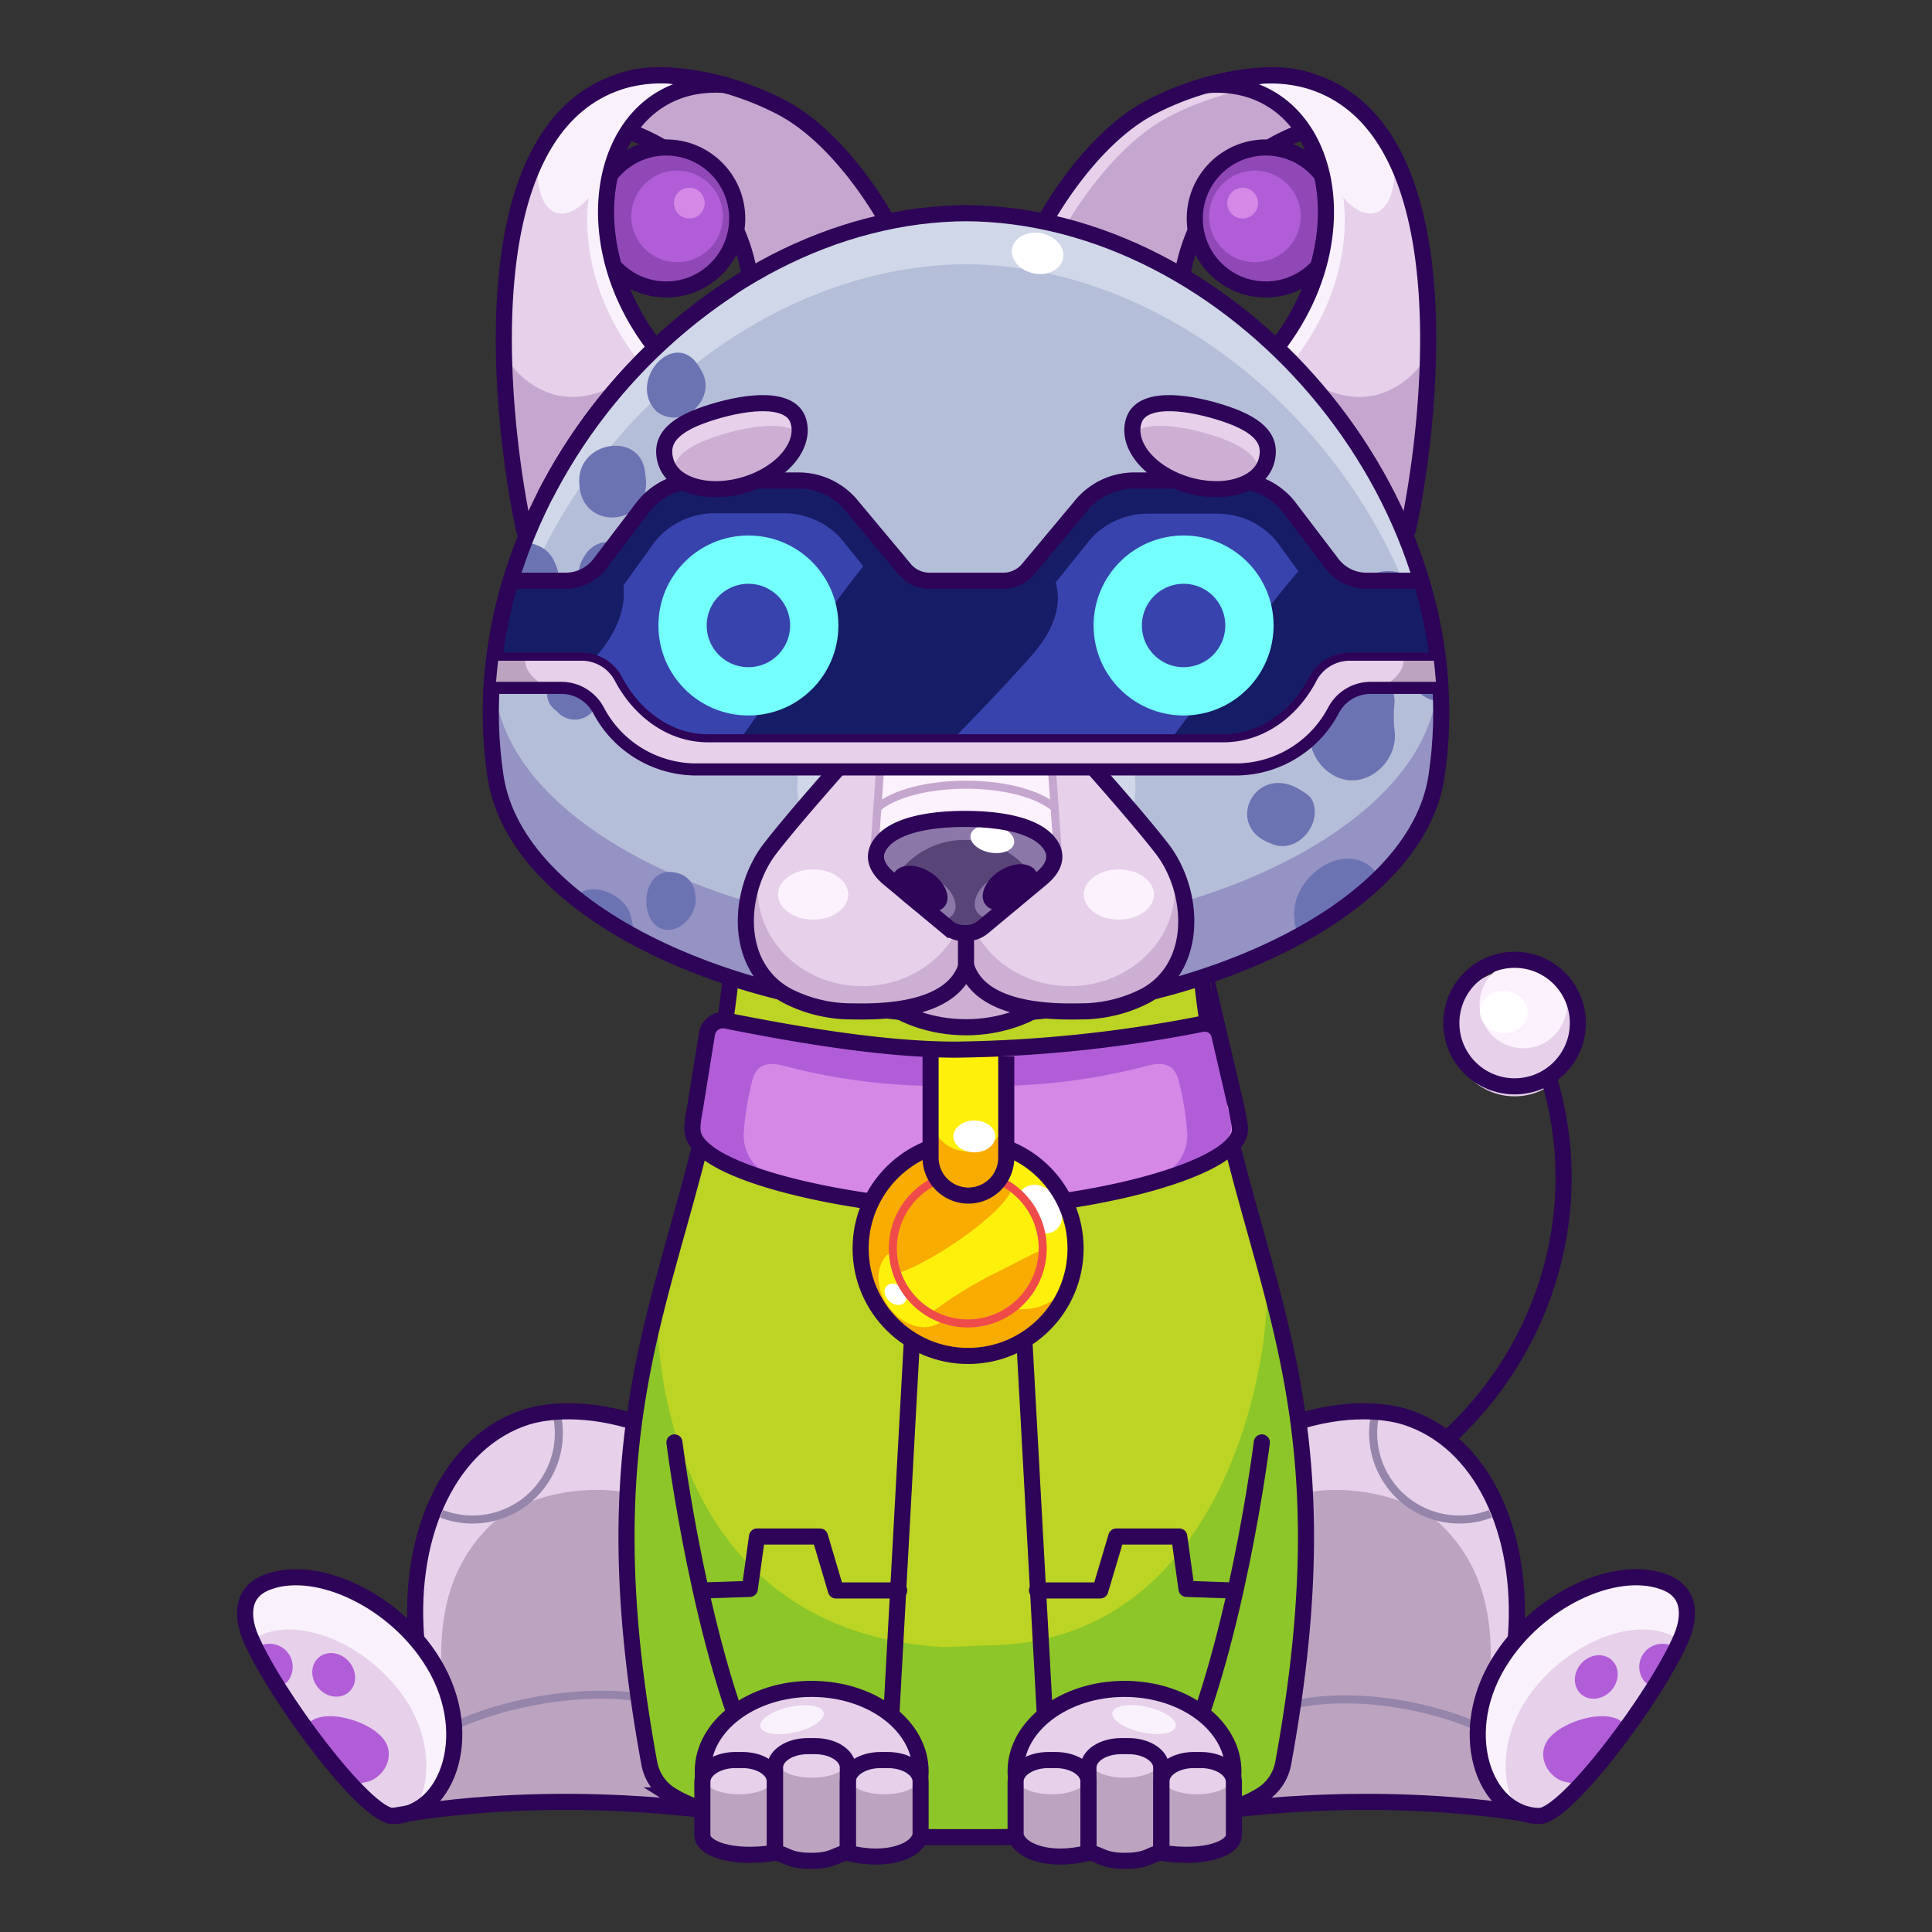 <svg xmlns="http://www.w3.org/2000/svg" viewBox="0 0 240 240">
  <rect x="0" y="0" width="240" height="240" fill="#333333" stroke="none"/>
  <svg id="tale" xmlns="http://www.w3.org/2000/svg" viewBox="0 0 240 240"><defs><style>.prefix_Pb8n-S1YEq_cls-1{fill:#e6d0ea;}.prefix_Pb8n-S1YEq_cls-2{fill:#fcf2fd;}.prefix_Pb8n-S1YEq_cls-3{fill:#fff;}.prefix_Pb8n-S1YEq_cls-4{fill:none;stroke:#2d0457;stroke-miterlimit:10;stroke-width:2px;}</style></defs><g id="_01" data-name="01"><circle class="prefix_Pb8n-S1YEq_cls-1" cx="188.15" cy="128.33" r="7.86"/><circle class="prefix_Pb8n-S1YEq_cls-2" cx="189.22" cy="124.79" r="5.43"/><ellipse class="prefix_Pb8n-S1YEq_cls-3" cx="186.8" cy="125.7" rx="2.62" ry="2.97" transform="translate(48.67 303.51) rotate(-86.09)"/><path class="prefix_Pb8n-S1YEq_cls-4" d="M192.2,133.26c7.34,23-5.77,47.68-29.31,55.2"/><circle class="prefix_Pb8n-S1YEq_cls-4" cx="188.15" cy="127.09" r="7.86"/></g></svg>
<svg id="ears" xmlns="http://www.w3.org/2000/svg" viewBox="0 0 240 240"><defs><style>.prefix_WwhOnvjGCg_cls-1{fill:#c5a6ce;}.prefix_WwhOnvjGCg_cls-2{fill:#e6d0ea;}.prefix_WwhOnvjGCg_cls-3,.prefix_WwhOnvjGCg_cls-5{fill:none;stroke-linecap:round;stroke-linejoin:round;stroke-width:2px;}.prefix_WwhOnvjGCg_cls-3{stroke:#2d0457;}.prefix_WwhOnvjGCg_cls-4{fill:#8f48b5;}.prefix_WwhOnvjGCg_cls-5{stroke:#f9f2fc;}.prefix_WwhOnvjGCg_cls-6{fill:#f9f2fc;}.prefix_WwhOnvjGCg_cls-7{fill:#b15dd8;}.prefix_WwhOnvjGCg_cls-8{fill:#d588e5;}</style></defs><g id="_06" data-name="06"><path class="prefix_WwhOnvjGCg_cls-1" d="M146.85,34.34a22.92,22.92,0,0,1,21.53-19.27c-1.95-2.69-3.91-4.35-5.83-5.06-3.88-1.42-12-.6-19.44,3.23-7.84,4-13.32,14.25-13.32,14.25l.12.14A56.37,56.37,0,0,1,146.85,34.34Z"/><path class="prefix_WwhOnvjGCg_cls-2" d="M145.35,14.42c7.36-3.78,15.32-4.62,19.26-3.28A8.61,8.61,0,0,0,162.55,10c-3.88-1.42-12-.6-19.44,3.23-7.84,4-13.32,14.25-13.32,14.25l.12.14c.8.17,1.59.36,2.38.57C133.47,26.16,138.51,17.93,145.35,14.42Z"/><path class="prefix_WwhOnvjGCg_cls-2" d="M145.24,33.43c.54.3,1.08.6,1.61.91a.19.19,0,0,0,0-.07C146.33,34,145.79,33.7,145.24,33.43Z"/><path class="prefix_WwhOnvjGCg_cls-3" d="M146.85,34.34a22.92,22.92,0,0,1,21.53-19.27c-1.95-2.69-3.91-4.35-5.83-5.06-3.88-1.42-12-.6-19.44,3.23-7.84,4-13.32,14.25-13.32,14.25l.12.14A56.37,56.37,0,0,1,146.85,34.34Z"/><circle class="prefix_WwhOnvjGCg_cls-4" cx="157.24" cy="27.14" r="8.82"/><circle class="prefix_WwhOnvjGCg_cls-3" cx="157.24" cy="27.14" r="8.82"/><path class="prefix_WwhOnvjGCg_cls-2" d="M158.54,43.22a67.66,67.66,0,0,1,16,23.34,2.54,2.54,0,0,0,.4-.94c2.42-11.2,7.7-49.69-12.39-55.61a17.49,17.49,0,0,0-5.72-.61c-.21,0-6.67,1.15-6.88,1.17C164.72,9.48,169.91,28.71,158.54,43.22Z"/><path class="prefix_WwhOnvjGCg_cls-5" d="M161.84,15.48c5.85,6.21,6,18.66-2,28.8"/><path class="prefix_WwhOnvjGCg_cls-6" d="M162.55,10a17.49,17.49,0,0,0-5.72-.61c-.21,0-6.67,1.15-6.88,1.17,7.15-.53,12.05,3.72,13.92,9.89l.59.1c1.67,4,4.34,6.5,6.42,5.87,1.85-.57,2.67-3.52,2.23-7.16C170.82,14.83,167.44,11.45,162.55,10Z"/><path class="prefix_WwhOnvjGCg_cls-1" d="M171.22,49c-3,.82-6.23,0-9.13-2.13a67.41,67.41,0,0,1,12.45,19.67,2.54,2.54,0,0,0,.4-.94,120.72,120.72,0,0,0,2.45-21.73A10.27,10.27,0,0,1,171.22,49Z"/><path class="prefix_WwhOnvjGCg_cls-3" d="M158.54,43.22a67.66,67.66,0,0,1,16,23.34,2.54,2.54,0,0,0,.4-.94c2.42-11.2,7.7-49.69-12.39-55.61a17.49,17.49,0,0,0-5.72-.61c-.21,0-6.67,1.15-6.88,1.17C164.72,9.48,169.91,28.71,158.54,43.22Z"/><circle class="prefix_WwhOnvjGCg_cls-7" cx="155.89" cy="26.88" r="5.69"/><circle class="prefix_WwhOnvjGCg_cls-8" cx="154.37" cy="25.23" r="1.91"/><path class="prefix_WwhOnvjGCg_cls-1" d="M93.15,34.34A22.92,22.92,0,0,0,71.62,15.07c1.95-2.69,3.91-4.35,5.83-5.06,3.88-1.42,12-.6,19.44,3.23,7.84,4,13.32,14.25,13.32,14.25l-.12.14A56.37,56.37,0,0,0,93.15,34.34Z"/><path class="prefix_WwhOnvjGCg_cls-1" d="M94.65,14.42c-7.36-3.78-15.32-4.62-19.26-3.28A8.61,8.61,0,0,1,77.45,10c3.88-1.42,12-.6,19.44,3.23,7.84,4,13.32,14.25,13.32,14.25l-.12.14c-.8.17-1.59.36-2.38.57C106.53,26.16,101.49,17.93,94.65,14.42Z"/><path class="prefix_WwhOnvjGCg_cls-2" d="M94.76,33.43c-.54.3-1.08.6-1.61.91a.19.19,0,0,1,0-.07C93.67,34,94.21,33.7,94.76,33.43Z"/><path class="prefix_WwhOnvjGCg_cls-3" d="M93.15,34.34A22.92,22.92,0,0,0,71.62,15.07c1.95-2.69,3.91-4.35,5.83-5.06,3.88-1.42,12-.6,19.44,3.23,7.84,4,13.32,14.25,13.32,14.25l-.12.14A56.37,56.37,0,0,0,93.15,34.34Z"/><circle class="prefix_WwhOnvjGCg_cls-4" cx="82.76" cy="27.14" r="8.82"/><circle class="prefix_WwhOnvjGCg_cls-3" cx="82.76" cy="27.14" r="8.82"/><path class="prefix_WwhOnvjGCg_cls-2" d="M81.46,43.22a67.66,67.66,0,0,0-16,23.34,2.54,2.54,0,0,1-.4-.94C62.64,54.42,57.36,15.93,77.45,10a17.49,17.49,0,0,1,5.72-.61c.21,0,6.67,1.15,6.88,1.17C75.28,9.48,70.09,28.71,81.46,43.22Z"/><path class="prefix_WwhOnvjGCg_cls-5" d="M78.16,15.48c-5.85,6.21-6,18.66,2,28.8"/><path class="prefix_WwhOnvjGCg_cls-6" d="M77.45,10a17.49,17.49,0,0,1,5.72-.61c.21,0,6.67,1.15,6.88,1.17C82.9,10,78,14.29,76.13,20.46l-.59.1c-1.67,4-4.34,6.5-6.42,5.87-1.85-.57-2.67-3.52-2.23-7.16C69.18,14.83,72.56,11.45,77.45,10Z"/><path class="prefix_WwhOnvjGCg_cls-1" d="M68.78,49c3,.82,6.23,0,9.13-2.13A67.41,67.41,0,0,0,65.46,66.56a2.54,2.54,0,0,1-.4-.94,120.72,120.72,0,0,1-2.45-21.73A10.27,10.27,0,0,0,68.78,49Z"/><path class="prefix_WwhOnvjGCg_cls-3" d="M81.46,43.22a67.66,67.66,0,0,0-16,23.34,2.54,2.54,0,0,1-.4-.94C62.64,54.42,57.36,15.93,77.45,10a17.49,17.49,0,0,1,5.72-.61c.21,0,6.67,1.15,6.88,1.17C75.28,9.48,70.09,28.71,81.46,43.22Z"/><circle class="prefix_WwhOnvjGCg_cls-7" cx="84.11" cy="26.88" r="5.69"/><circle class="prefix_WwhOnvjGCg_cls-8" cx="85.63" cy="25.23" r="1.91"/></g></svg>
<svg id="legs" xmlns="http://www.w3.org/2000/svg" viewBox="0 0 240 240"><defs><style>.prefix_sxg3XVhgZC_cls-1{fill:#e6d0ea;}.prefix_sxg3XVhgZC_cls-2{fill:#bca4c1;}.prefix_sxg3XVhgZC_cls-3,.prefix_sxg3XVhgZC_cls-5,.prefix_sxg3XVhgZC_cls-7{fill:none;}.prefix_sxg3XVhgZC_cls-3{stroke:#9685aa;}.prefix_sxg3XVhgZC_cls-3,.prefix_sxg3XVhgZC_cls-7{stroke-miterlimit:10;}.prefix_sxg3XVhgZC_cls-4{fill:#b15dd8;}.prefix_sxg3XVhgZC_cls-5,.prefix_sxg3XVhgZC_cls-7{stroke:#2d0457;stroke-width:2px;}.prefix_sxg3XVhgZC_cls-5{stroke-linecap:round;stroke-linejoin:round;}.prefix_sxg3XVhgZC_cls-6{fill:#f9f2fc;}</style></defs><g id="_01" data-name="01"><path class="prefix_sxg3XVhgZC_cls-1" d="M84,224.12s-14.06-2.24-35.19,1.47l2.88-22.22C50.68,190.3,56,179,65.43,176c1.48-.46,12.82.64,14.34.61"/><path class="prefix_sxg3XVhgZC_cls-2" d="M60.61,189.77c-6.31,6.45-6.33,14.8-5.32,23.19.48,4-2.45,6-5.62,6l-.86,6.65C69.94,221.88,84,224.12,84,224.12l-5.64-38.64C71.37,184.12,63.94,186.37,60.61,189.77Z"/><path class="prefix_sxg3XVhgZC_cls-3" d="M69.21,175.9a10.89,10.89,0,0,1,.21,2.15,10.72,10.72,0,0,1-14.56,10"/><path class="prefix_sxg3XVhgZC_cls-3" d="M49.67,218.94c6-6.42,22.11-10.13,32.15-7.64"/><path class="prefix_sxg3XVhgZC_cls-1" d="M48.81,225.59c6.89-.13,10.68-10.66,4.51-19.8-5-7.47-14.53-11.61-20.35-9.15-3.55,1.5-2.51,5.23-1.87,6.73C34,210.3,45.39,225.65,48.81,225.59Z"/><path class="prefix_sxg3XVhgZC_cls-4" d="M47.47,215.83c-1.91-2.18-7.12-3.57-9-1.89,0,0,0,0,0,0a73.53,73.53,0,0,0,5.82,7.27c.11.12.22.25.32.38.27-.08.56-.16.87-.22C47.66,220.94,49.39,218,47.47,215.83Z"/><ellipse class="prefix_sxg3XVhgZC_cls-4" cx="41.44" cy="208.06" rx="2.51" ry="2.85" transform="translate(-127 79.1) rotate(-41.3)"/><path class="prefix_sxg3XVhgZC_cls-4" d="M32.36,205.74c.34.79.68,1.6,1,2.4.06.16.13.33.2.49s0,.11.07.17c.12.24.23.47.34.71a2.34,2.34,0,0,0,1.68-.55,2.87,2.87,0,0,0-3.75-4.28,1.45,1.45,0,0,0-.17.18A3.21,3.21,0,0,1,32.36,205.74Z"/><path class="prefix_sxg3XVhgZC_cls-5" d="M78.36,176.49c-6.85-2-11.45-.94-12.93-.48C56,179,50.68,190.3,51.69,203.37"/><path class="prefix_sxg3XVhgZC_cls-6" d="M53.32,205.79c-5-7.47-14.53-11.61-20.35-9.15-3.55,1.5-2.51,5.23-1.87,6.73.07.17.15.36.24.54a3.7,3.7,0,0,1,1.29-.87c5-2.14,13.28,1.45,17.64,7.92,3.41,5.06,3.3,10.6,1.22,14C56.56,222.53,58.63,213.65,53.32,205.79Z"/><path class="prefix_sxg3XVhgZC_cls-7" d="M90,225.21s-20.09-3.33-41.22.38"/><path class="prefix_sxg3XVhgZC_cls-5" d="M48.81,225.59c6.89-.13,10.68-10.66,4.51-19.8-5-7.47-14.53-11.61-20.35-9.15-3.55,1.5-2.51,5.23-1.87,6.73C34,210.3,45.39,225.65,48.81,225.59Z"/><path class="prefix_sxg3XVhgZC_cls-1" d="M156,224.12s14.06-2.24,35.19,1.47l-2.88-22.22c1-13.07-4.27-24.4-13.74-27.36-1.48-.46-12.82.64-14.34.61"/><path class="prefix_sxg3XVhgZC_cls-2" d="M179.39,189.77c6.31,6.45,6.33,14.8,5.32,23.19-.48,4,2.45,6,5.62,6l.86,6.65c-21.13-3.71-35.19-1.47-35.19-1.47l5.64-38.64C168.63,184.12,176.06,186.37,179.39,189.77Z"/><path class="prefix_sxg3XVhgZC_cls-3" d="M170.79,175.9a10.89,10.89,0,0,0-.21,2.15,10.72,10.72,0,0,0,14.56,10"/><path class="prefix_sxg3XVhgZC_cls-3" d="M190.33,218.94c-5.62-6-20.58-9.43-29.92-7.11"/><path class="prefix_sxg3XVhgZC_cls-5" d="M161.64,176.49c6.85-2,11.45-.94,12.93-.48,9.47,3,14.75,14.29,13.74,27.36"/><path class="prefix_sxg3XVhgZC_cls-7" d="M150,225.21s20.09-3.33,41.22.38"/><path class="prefix_sxg3XVhgZC_cls-1" d="M191.19,225.59c-6.89-.13-10.68-10.66-4.51-19.8,5-7.47,14.53-11.61,20.35-9.15,3.55,1.5,2.51,5.23,1.87,6.73C206,210.3,194.61,225.65,191.19,225.59Z"/><path class="prefix_sxg3XVhgZC_cls-4" d="M192.53,215.83c1.91-2.18,7.12-3.57,9-1.89l0,0a73.53,73.53,0,0,1-5.82,7.27c-.11.12-.22.25-.32.38-.27-.08-.56-.16-.87-.22C192.34,220.94,190.61,218,192.53,215.83Z"/><ellipse class="prefix_sxg3XVhgZC_cls-4" cx="198.56" cy="208.06" rx="2.85" ry="2.51" transform="matrix(0.66, -0.75, 0.75, 0.66, -88.8, 219.92)"/><path class="prefix_sxg3XVhgZC_cls-4" d="M207.64,205.74c-.34.79-.68,1.6-1,2.4-.06.16-.13.33-.2.49s-.05.11-.07.17c-.12.24-.23.47-.34.71a2.34,2.34,0,0,1-1.68-.55,2.87,2.87,0,0,1,3.75-4.28,1.45,1.45,0,0,1,.17.18A3.21,3.21,0,0,0,207.64,205.74Z"/><path class="prefix_sxg3XVhgZC_cls-6" d="M186.68,205.79c5-7.47,14.53-11.61,20.35-9.15,3.55,1.5,2.51,5.23,1.87,6.73-.07.17-.15.36-.24.54a3.7,3.7,0,0,0-1.29-.87c-5.05-2.14-13.28,1.45-17.64,7.92-3.41,5.06-3.3,10.6-1.22,14C183.44,222.53,181.37,213.65,186.68,205.79Z"/><path class="prefix_sxg3XVhgZC_cls-5" d="M191.19,225.59c-6.89-.13-10.68-10.66-4.51-19.8,5-7.47,14.53-11.61,20.35-9.15,3.55,1.5,2.51,5.23,1.87,6.73C206,210.3,194.61,225.65,191.19,225.59Z"/></g></svg>
<svg id="body" xmlns="http://www.w3.org/2000/svg" viewBox="0 0 240 240"><defs><style>.prefix_tFBwDx6OPN_cls-1{fill:#bcd424;}.prefix_tFBwDx6OPN_cls-2{fill:#8dc628;}.prefix_tFBwDx6OPN_cls-3{fill:none;stroke:#2d0457;stroke-miterlimit:10;stroke-width:2px;}</style></defs><g id="_05" data-name="05"><path class="prefix_tFBwDx6OPN_cls-1" d="M149.06,119.27c3.6,38.3,19.58,49.48,10.33,99.84a5.89,5.89,0,0,1-2.76,3.92c-4.46,2.78-15.45,5.19-34,5.19h-5.2c-18.58,0-29.57-2.41-34-5.19a5.89,5.89,0,0,1-2.76-3.92c-9.25-50.36,6.73-61.54,10.33-99.84"/><path class="prefix_tFBwDx6OPN_cls-2" d="M157.38,158.17c.76,10-4.92,46.23-35.07,46.23l-5,.21c-32.77-1.85-36-33.62-35.63-42.86-3.73,14.68-6,30.41-1.06,57.36A5.89,5.89,0,0,0,83.37,223c4.46,2.78,15.45,5.19,34,5.19h5.2c18.58,0,29.57-2.41,34-5.19a5.89,5.89,0,0,0,2.76-3.92C164.74,190,161.64,173.93,157.38,158.17Z"/><path class="prefix_tFBwDx6OPN_cls-3" d="M149.06,119.27c3.6,38.3,19.58,49.48,10.33,99.84a5.89,5.89,0,0,1-2.76,3.92c-4.46,2.78-15.45,5.19-34,5.19h-5.2c-18.58,0-29.57-2.41-34-5.19a5.89,5.89,0,0,1-2.76-3.92c-9.25-50.36,6.73-61.54,10.33-99.84"/></g></svg>
<svg id="hand" xmlns="http://www.w3.org/2000/svg" viewBox="0 0 240 240"><defs><style>.prefix_zu5T3uuy3R_cls-1{fill:none;stroke:#2d0457;stroke-linecap:round;stroke-linejoin:round;stroke-width:2px;}.prefix_zu5T3uuy3R_cls-2{fill:#e6d0ea;}.prefix_zu5T3uuy3R_cls-3{fill:#bca4c1;}.prefix_zu5T3uuy3R_cls-4{fill:#f9f2fc;}</style></defs><g id="_06" data-name="06"><line class="prefix_zu5T3uuy3R_cls-1" x1="127.19" y1="165.4" x2="130.22" y2="220.82"/><path class="prefix_zu5T3uuy3R_cls-1" d="M156.75,179.18s-3.3,26.47-10.71,41.64"/><ellipse class="prefix_zu5T3uuy3R_cls-2" cx="139.69" cy="220.05" rx="13.53" ry="10.25"/><ellipse class="prefix_zu5T3uuy3R_cls-1" cx="139.69" cy="220.05" rx="13.53" ry="10.25"/><path class="prefix_zu5T3uuy3R_cls-3" d="M135.21,230.16v-8.87c0-1.47-1.82-2.65-4.07-2.65h-.92c-2.24,0-4.06,1.18-4.06,2.65v6.59C126.16,228.93,129.94,229.83,135.21,230.16Z"/><path class="prefix_zu5T3uuy3R_cls-3" d="M144.25,219.56c0-1.47-1.82-2.65-4.06-2.65h-.92c-2.25,0-4.06,1.18-4.06,2.65v10.6c1.4.08,2.91.13,4.48.13s3.13,0,4.56-.14Z"/><path class="prefix_zu5T3uuy3R_cls-3" d="M149.16,218.64h-.92c-2.24,0-4.06,1.18-4.06,2.65v8.87c5.27-.33,9-1.23,9-2.28v-6.59C153.23,219.82,151.41,218.64,149.16,218.64Z"/><ellipse class="prefix_zu5T3uuy3R_cls-2" cx="130.65" cy="221.18" rx="4.12" ry="1.71"/><path class="prefix_zu5T3uuy3R_cls-1" d="M135.21,230.16v-8.87c0-1.47-1.82-2.65-4.07-2.65h-.92c-2.24,0-4.06,1.18-4.06,2.65v6.59C126.43,229.93,130.38,231.44,135.21,230.16Z"/><ellipse class="prefix_zu5T3uuy3R_cls-2" cx="139.73" cy="219.12" rx="4.12" ry="1.71"/><ellipse class="prefix_zu5T3uuy3R_cls-2" cx="148.7" cy="221.18" rx="4.12" ry="1.71"/><path class="prefix_zu5T3uuy3R_cls-1" d="M149.19,218.64h-.91c-2.23,0-4,1.18-4,2.65v8.87c5.45.85,9.1-.57,9-2.28v-6.59C153.23,219.82,151.42,218.64,149.19,218.64Z"/><path class="prefix_zu5T3uuy3R_cls-1" d="M144.25,219.56c0-1.47-1.82-2.65-4.06-2.65h-.92c-2.25,0-4.06,1.18-4.06,2.65v10.6c1.4.08,1.68,1,4.48,1,3.09,0,3.13-.88,4.56-1Z"/><ellipse class="prefix_zu5T3uuy3R_cls-4" cx="142.13" cy="213.62" rx="1.61" ry="4.03" transform="translate(-97.28 305.92) rotate(-77.45)"/><polyline class="prefix_zu5T3uuy3R_cls-1" points="128.82 197.57 136.68 197.57 138.67 190.87 146.49 190.87 147.39 197.38 153.1 197.57"/><line class="prefix_zu5T3uuy3R_cls-1" x1="113.34" y1="165.4" x2="110.3" y2="220.82"/><path class="prefix_zu5T3uuy3R_cls-1" d="M83.78,179.18s3.3,26.47,10.71,41.64"/><ellipse class="prefix_zu5T3uuy3R_cls-2" cx="100.83" cy="220.05" rx="13.53" ry="10.25"/><ellipse class="prefix_zu5T3uuy3R_cls-1" cx="100.83" cy="220.05" rx="13.53" ry="10.25"/><path class="prefix_zu5T3uuy3R_cls-3" d="M105.32,230.16v-8.87c0-1.47,1.82-2.65,4.06-2.65h.92c2.25,0,4.06,1.18,4.06,2.65v6.59C114.36,228.93,110.58,229.83,105.32,230.16Z"/><path class="prefix_zu5T3uuy3R_cls-3" d="M96.28,219.56c0-1.47,1.82-2.65,4.06-2.65h.92c2.24,0,4.06,1.18,4.06,2.65v10.6c-1.41.08-2.91.13-4.49.13s-3.13,0-4.55-.14Z"/><path class="prefix_zu5T3uuy3R_cls-3" d="M91.36,218.64h.92c2.25,0,4.06,1.18,4.06,2.65v8.87c-5.26-.33-9-1.23-9-2.28v-6.59C87.3,219.82,89.12,218.64,91.36,218.64Z"/><ellipse class="prefix_zu5T3uuy3R_cls-2" cx="91.8" cy="221.18" rx="4.12" ry="1.71"/><ellipse class="prefix_zu5T3uuy3R_cls-2" cx="100.88" cy="219.12" rx="4.12" ry="1.71"/><ellipse class="prefix_zu5T3uuy3R_cls-2" cx="109.86" cy="221.18" rx="4.12" ry="1.71"/><path class="prefix_zu5T3uuy3R_cls-1" d="M105.32,230.16v-8.87c0-1.47,1.82-2.65,4.06-2.65h.92c2.25,0,4.06,1.18,4.06,2.65v6.59C114.09,229.93,110.15,231.44,105.32,230.16Z"/><path class="prefix_zu5T3uuy3R_cls-1" d="M91.33,218.64h.92c2.22,0,4,1.18,4,2.65v8.87c-5.46.85-9.11-.57-9-2.28v-6.59C87.3,219.82,89.11,218.64,91.33,218.64Z"/><path class="prefix_zu5T3uuy3R_cls-1" d="M96.28,219.56c0-1.47,1.82-2.65,4.06-2.65h.92c2.24,0,4.06,1.18,4.06,2.65v10.6c-1.41.08-1.69,1-4.49,1-3.08,0-3.13-.88-4.55-1Z"/><ellipse class="prefix_zu5T3uuy3R_cls-4" cx="98.4" cy="213.62" rx="4.03" ry="1.61" transform="translate(-44.08 26.49) rotate(-12.55)"/><polyline class="prefix_zu5T3uuy3R_cls-1" points="111.7 197.57 103.84 197.57 101.86 190.87 94.04 190.87 93.14 197.38 87.42 197.57"/></g></svg>
<svg id="collar" xmlns="http://www.w3.org/2000/svg" viewBox="0 0 240 240"><defs><style>.prefix_Cl0_bQQ1vt_cls-1{fill:#ff3776;}.prefix_Cl0_bQQ1vt_cls-2{fill:#d588e5;}.prefix_Cl0_bQQ1vt_cls-3{fill:#b15dd8;}.prefix_Cl0_bQQ1vt_cls-4{fill:#ff8557;}.prefix_Cl0_bQQ1vt_cls-5{fill:#f9ac00;}.prefix_Cl0_bQQ1vt_cls-6{fill:#fff00c;}.prefix_Cl0_bQQ1vt_cls-7{fill:#fff;}.prefix_Cl0_bQQ1vt_cls-8,.prefix_Cl0_bQQ1vt_cls-9{fill:none;stroke-miterlimit:10;}.prefix_Cl0_bQQ1vt_cls-8{stroke:#ef4b4b;}.prefix_Cl0_bQQ1vt_cls-9{stroke:#2d0457;stroke-width:2px;}</style></defs><g id="_01" data-name="01"><path class="prefix_Cl0_bQQ1vt_cls-1" d="M151.06,126.85a166.42,166.42,0,0,1-32.34,3.57c-10.48,0-23.3-2.55-30.56-4l-1.79,11a4.17,4.17,0,0,0,.77,5.08c4.48,4.44,17.48,7.66,32.83,7.66,15.88,0,29.26-3.44,33.27-8.13a3.74,3.74,0,0,0,.36-4.45Z"/><path class="prefix_Cl0_bQQ1vt_cls-2" d="M151.06,126.85a166.42,166.42,0,0,1-32.34,3.57c-10.48,0-23.3-2.55-30.56-4l-1.79,11a4.17,4.17,0,0,0,.77,5.08c4.48,4.44,17.48,7.66,32.83,7.66,15.88,0,29.26-3.44,33.27-8.13a3.74,3.74,0,0,0,.36-4.45Z"/><path class="prefix_Cl0_bQQ1vt_cls-3" d="M152.51,137.75l-1.16-10.62c.39-.49-1.41-1-2.62-.71s-5.88,1.92-7.26,2l.14.33a132.2,132.2,0,0,1-17.17,1.48h0c-1.49,0-3,.07-4.55.07s-3,0-4.54-.07h0a132.2,132.2,0,0,1-17.17-1.48l.14-.33c-1.39-.11-6-1.89-7.26-2s-3,.22-2.62.71l-1.16,10.62a4,4,0,0,0,1.33,5.15,19.71,19.71,0,0,0,5.62,2.78l1,.14a5.45,5.45,0,0,1-2.84-5.1,35.48,35.48,0,0,1,1-6.25c.69-3.24,3.28-2.24,5.08-1.79a75.73,75.73,0,0,0,21.28,2.16h.37a75.8,75.8,0,0,0,21.28-2.16c1.8-.45,4.39-1.45,5.08,1.79a36.44,36.44,0,0,1,1,6.25,5.44,5.44,0,0,1-2.85,5.1l1-.14a19.5,19.5,0,0,0,5.61-2.78A4,4,0,0,0,152.51,137.75Z"/><circle class="prefix_Cl0_bQQ1vt_cls-4" cx="120.26" cy="155.09" r="13.35"/><circle class="prefix_Cl0_bQQ1vt_cls-5" cx="120.26" cy="155.09" r="13.35"/><ellipse class="prefix_Cl0_bQQ1vt_cls-6" cx="113.67" cy="159.94" rx="4.07" ry="5.33" transform="translate(-72.4 97.65) rotate(-36.09)"/><ellipse class="prefix_Cl0_bQQ1vt_cls-7" cx="111.25" cy="160.78" rx="1.15" ry="1.51" transform="translate(-82.57 135.06) rotate(-47.76)"/><ellipse class="prefix_Cl0_bQQ1vt_cls-6" cx="124.6" cy="152.64" rx="8.25" ry="10.81" transform="translate(-66 102.69) rotate(-36.09)"/><ellipse class="prefix_Cl0_bQQ1vt_cls-7" cx="129.19" cy="150.19" rx="2.49" ry="3.26" transform="translate(-63.68 104.93) rotate(-36.09)"/><circle class="prefix_Cl0_bQQ1vt_cls-5" cx="120.22" cy="155.09" r="8.97"/><path class="prefix_Cl0_bQQ1vt_cls-6" d="M125.7,147.58c-.74,3.11-10.61,9.62-14.15,10.56a8.65,8.65,0,0,0,4.31,4.79,52.6,52.6,0,0,1,8.53-5.16c1.58-.8,3.17-1.64,4.79-2.41,0-.09,0-.18,0-.27C129.19,152.57,127.38,149.2,125.7,147.58Z"/><circle class="prefix_Cl0_bQQ1vt_cls-8" cx="120.22" cy="155.09" r="9.31"/><circle class="prefix_Cl0_bQQ1vt_cls-9" cx="120.26" cy="155.09" r="13.35"/><path class="prefix_Cl0_bQQ1vt_cls-5" d="M125,131.23v12.6a4.71,4.71,0,0,1-4.7,4.69h0a4.71,4.71,0,0,1-4.7-4.69v-12.6"/><path class="prefix_Cl0_bQQ1vt_cls-6" d="M115.56,131v7.34a4.7,4.7,0,1,0,9.4,0v-7.12A59.08,59.08,0,0,1,115.56,131Z"/><path class="prefix_Cl0_bQQ1vt_cls-9" d="M125,131.23v12.6a4.71,4.71,0,0,1-4.7,4.69h0a4.71,4.71,0,0,1-4.7-4.69v-12.6"/><path class="prefix_Cl0_bQQ1vt_cls-9" d="M132.3,149.18c9.15-1.35,18.23-4,20.94-7.12,1.13-1.31.85-1.78.36-4.45l-2.12-9a1.87,1.87,0,0,0-2.2-1.41,168.46,168.46,0,0,1-30.56,3.19c-9.55,0-21-2.12-28.5-3.6a2,2,0,0,0-2.4,1.66l-1.45,9c-.48,2.7-.68,3.64.77,5.08,3,3,12,5.44,20.94,6.71"/><ellipse class="prefix_Cl0_bQQ1vt_cls-7" cx="121.04" cy="141.17" rx="2.6" ry="1.98"/></g></svg>
<svg id="head" xmlns="http://www.w3.org/2000/svg" viewBox="0 0 240 240"><defs><style>.prefix_-EahoTf4-J_cls-1{fill:#b5bed8;}.prefix_-EahoTf4-J_cls-2{fill:#cfd7e8;}.prefix_-EahoTf4-J_cls-3{fill:#caf1ff;}.prefix_-EahoTf4-J_cls-4{fill:#fff;}.prefix_-EahoTf4-J_cls-5{fill:#88a4ea;}.prefix_-EahoTf4-J_cls-6{fill:#9592c4;}.prefix_-EahoTf4-J_cls-7{fill:#6c73b3;}.prefix_-EahoTf4-J_cls-8{fill:none;stroke:#2d0457;stroke-miterlimit:10;stroke-width:2px;}</style></defs><g id="_06" data-name="06"><path class="prefix_-EahoTf4-J_cls-1" d="M119.17,126.1c29.11,0,56.7-12.75,59.27-29.62,5.29-34.73-25.4-70-58.74-70h.6c-33.34,0-64,35.24-58.74,70,2.57,16.87,30.16,29.62,59.27,29.62"/><path class="prefix_-EahoTf4-J_cls-2" d="M120,32.82h0c29.66.19,57.12,28.2,58.92,58.85,1.94-33-27.24-64.95-58.92-65.15-31.68.2-60.86,32.15-58.92,65.15C62.88,61,90.34,33,120,32.82Z"/><path class="prefix_-EahoTf4-J_cls-3" d="M119.7,26.51h0Z"/><ellipse class="prefix_-EahoTf4-J_cls-4" cx="128.91" cy="31.47" rx="2.54" ry="3.23" transform="translate(71.96 151.33) rotate(-78.31)"/><path class="prefix_-EahoTf4-J_cls-5" d="M120.83,126.1h0Z"/><path class="prefix_-EahoTf4-J_cls-6" d="M178.44,86.36C175.89,103.06,148.8,115.73,120,116h0c-28.8-.24-55.89-12.91-58.44-29.61-.15-1-.26-2-.35-2.94a53.46,53.46,0,0,0,.35,13.06c2.55,16.71,29.64,29.37,58.44,29.61,28.8-.24,55.89-12.9,58.44-29.61a53.46,53.46,0,0,0,.35-13.06C178.7,84.4,178.59,85.38,178.44,86.36Z"/><path class="prefix_-EahoTf4-J_cls-7" d="M176.54,74.56c-.74-6-10.14-3.93-8.63,1.78C169,81.68,177.77,79.8,176.54,74.56Z"/><path class="prefix_-EahoTf4-J_cls-7" d="M173.23,90.68a15.73,15.73,0,0,1,0-3.29c.18-2.65-2.57-5.24-5.37-4.27-5.63,1.41-7.39,10.27-2.15,13.23C169.57,98.45,173.83,94.58,173.23,90.68Z"/><path class="prefix_-EahoTf4-J_cls-7" d="M163.25,100.08c-.26-.9-.4-1.16-1.78-2-5.43-3.28-9.35,4.2-4,6.54h0l.58.24h0C160.85,106,163.85,103,163.25,100.08Z"/><path class="prefix_-EahoTf4-J_cls-7" d="M86.37,111.18a2.91,2.91,0,0,0-2.93-2.81l.38,0c-3.52-.65-4.48,4.23-2.58,6.4C83.54,117,86.91,113.82,86.37,111.18Z"/><path class="prefix_-EahoTf4-J_cls-7" d="M74.12,85.44a3.27,3.27,0,0,0-1.26-2.35c-2.19-4.09-7.23,3-3.69,5.25L68.92,88A2.91,2.91,0,0,0,74.12,85.44Z"/><path class="prefix_-EahoTf4-J_cls-7" d="M78.08,69.85c0-.58-.63-.9-.91-1.41-1.06-1.94-3.41-1-4.33.27C69.1,73.85,77.9,74.91,78.08,69.85Z"/><path class="prefix_-EahoTf4-J_cls-7" d="M72.43,61.93c-.05-.15-.13-.3-.19-.45Z"/><path class="prefix_-EahoTf4-J_cls-7" d="M80.17,59c-.29-5.47-8.23-4.37-8.22.71C71.87,66.34,81.26,65.47,80.17,59Z"/><path class="prefix_-EahoTf4-J_cls-7" d="M87.07,45.93c-3-5.7-9.4,1.44-5.47,5.22C84.88,53.58,89.24,49.39,87.07,45.93Z"/><path class="prefix_-EahoTf4-J_cls-7" d="M178.43,80.49a2.73,2.73,0,0,0-3.26,2.82c-.3,2.14,2.05,3.86,3.84,3.84A54.9,54.9,0,0,0,178.43,80.49Z"/><path class="prefix_-EahoTf4-J_cls-7" d="M160.8,114.13a3.9,3.9,0,0,0,.62,2.1,45.61,45.61,0,0,0,10-7.23C167.93,103.53,160.18,108.67,160.8,114.13Z"/><path class="prefix_-EahoTf4-J_cls-7" d="M78.71,116.3a9.41,9.41,0,0,0-.38-2.59c-.65-2.74-5.48-4.51-6.81-2.13A51.37,51.37,0,0,0,78.71,116.3Z"/><path class="prefix_-EahoTf4-J_cls-7" d="M68.77,69.57A3.75,3.75,0,0,0,67.29,68a4.9,4.9,0,0,0-2.21-.6,60.14,60.14,0,0,0-3.56,13.5C67.16,83.91,71.27,74.16,68.77,69.57Z"/><path class="prefix_-EahoTf4-J_cls-8" d="M119.17,126.1c29.11,0,56.7-12.75,59.27-29.62,5.29-34.73-25.4-70-58.74-70h.6c-33.34,0-64,35.24-58.74,70,2.57,16.87,30.16,29.62,59.27,29.62"/><path class="prefix_-EahoTf4-J_cls-8" d="M90.93,35.69A68,68,0,0,0,67.72,61.51"/><path class="prefix_-EahoTf4-J_cls-2" d="M141.05,97.75c0,9.11-9.41,12.93-21,12.93s-21-3.82-21-12.93,9.41-16.5,21-16.5S141.05,88.64,141.05,97.75Z"/></g></svg>
<svg id="mask" xmlns="http://www.w3.org/2000/svg" viewBox="0 0 240 240"><defs><style>.prefix_WWBWYwcRcf_cls-1{fill:#ccafd3;}.prefix_WWBWYwcRcf_prefix_WWBWYwcRcf_cls-11,.prefix_WWBWYwcRcf_cls-2,.prefix_WWBWYwcRcf_cls-4,.prefix_WWBWYwcRcf_cls-6{fill:none;}.prefix_WWBWYwcRcf_cls-2,.prefix_WWBWYwcRcf_cls-4{stroke:#2d0457;stroke-width:2px;}.prefix_WWBWYwcRcf_cls-2{stroke-miterlimit:10;}.prefix_WWBWYwcRcf_cls-3{fill:#e6d0ea;}.prefix_WWBWYwcRcf_prefix_WWBWYwcRcf_cls-11,.prefix_WWBWYwcRcf_cls-4,.prefix_WWBWYwcRcf_cls-6{stroke-linejoin:round;}.prefix_WWBWYwcRcf_cls-5{fill:#fcf2fd;}.prefix_WWBWYwcRcf_prefix_WWBWYwcRcf_cls-11,.prefix_WWBWYwcRcf_cls-6{stroke:#c5a6ce;}.prefix_WWBWYwcRcf_cls-6{stroke-linecap:round;}.prefix_WWBWYwcRcf_cls-7{fill:#fff;}.prefix_WWBWYwcRcf_cls-8{fill:#594477;}.prefix_WWBWYwcRcf_cls-9{fill:#8c78a8;}.prefix_WWBWYwcRcf_prefix_WWBWYwcRcf_cls-10{fill:#2d0457;}</style></defs><g id="_08" data-name="08"><ellipse class="prefix_WWBWYwcRcf_cls-1" cx="120" cy="114.43" rx="15.76" ry="13.18"/><ellipse class="prefix_WWBWYwcRcf_cls-2" cx="120" cy="114.43" rx="15.76" ry="13.18"/><path class="prefix_WWBWYwcRcf_cls-3" d="M144.35,105.43c-4-5.17-13.76-15.9-13.76-15.9-2.11-2-6.36-3-10.59-3s-8.48,1-10.59,3c0,0-9.78,10.73-13.76,15.9s-4.64,14.46,2,18.2a17.49,17.49,0,0,0,7.6,2c2.13,0,12.78.65,14.78-5.61,2,6.26,12.65,5.61,14.78,5.61a17.49,17.49,0,0,0,7.6-2C149,119.89,148.34,110.6,144.35,105.43Z"/><path class="prefix_WWBWYwcRcf_cls-1" d="M145.39,107a11.21,11.21,0,0,1,.55,3.44c0,6.66-5.84,12.06-13.05,12.06-6.55,0-11.95-4.46-12.89-10.27-.94,5.81-6.34,10.27-12.89,10.27-7.21,0-13-5.4-13-12.06a11.21,11.21,0,0,1,.55-3.44c-3,5.31-3,13.22,3,16.6a17.49,17.49,0,0,0,7.6,2c2.13,0,12.78.65,14.78-5.61,2,6.26,12.65,5.61,14.78,5.61a17.49,17.49,0,0,0,7.6-2C148.36,120.25,148.39,112.34,145.39,107Z"/><line class="prefix_WWBWYwcRcf_cls-4" x1="120" y1="120" x2="120" y2="114.43"/><path class="prefix_WWBWYwcRcf_cls-5" d="M110.07,89l-.29.23-1.22,17.24h22.88l-1.22-17.24-.34-.27a20.84,20.84,0,0,0-7.23-2.29l-.17,0-.93-.08c-.5,0-1,0-1.49,0A24.41,24.41,0,0,0,110.07,89Z"/><line class="prefix_WWBWYwcRcf_cls-6" x1="130.22" y1="89.13" x2="131.44" y2="106.47"/><line class="prefix_WWBWYwcRcf_cls-6" x1="109.78" y1="89.13" x2="108.56" y2="106.47"/><ellipse class="prefix_WWBWYwcRcf_cls-7" cx="124.41" cy="104.29" rx="1.82" ry="2.68" transform="translate(-1.28 207.04) rotate(-79.24)"/><path class="prefix_WWBWYwcRcf_cls-8" d="M130.22,104.11c-1.79-2.12-6-2.86-10.33-2.86s-8.53.74-10.32,2.86c-1.62,1.92-.29,3.58.85,4.53l7.28,6.07a3.3,3.3,0,0,0,2.19.72,3.27,3.27,0,0,0,2.19-.72l7.28-6.07C130.51,107.69,131.84,106,130.22,104.11Z"/><path class="prefix_WWBWYwcRcf_cls-9" d="M110.34,110.05l.2.19a10.23,10.23,0,0,1,18.54,0l.21-.19c1.14-1.08,2.47-3,.85-5.14-1.79-2.41-6-3.25-10.33-3.25s-8.53.84-10.32,3.25C107.87,107.09,109.2,109,110.34,110.05Z"/><ellipse class="prefix_WWBWYwcRcf_cls-7" cx="123.28" cy="104.25" rx="1.69" ry="2.75" transform="translate(-2.16 205.89) rotate(-79.24)"/><ellipse class="prefix_WWBWYwcRcf_cls-9" cx="124.51" cy="111.24" rx="3.76" ry="2.44" transform="translate(-40.3 84.52) rotate(-32.57)"/><path class="prefix_WWBWYwcRcf_cls-9" d="M112.11,109.41c.73-1.13,2.73-1.15,4.48,0s2.58,2.94,1.86,4.08-2.7,1-4.45-.13S111.39,110.54,112.11,109.41Z"/><path class="prefix_WWBWYwcRcf_cls-2" d="M130.22,104.59c-1.79-2.12-6-2.86-10.33-2.86s-8.53.74-10.32,2.86c-1.62,1.93-.29,3.59.85,4.54l7.28,6.06a3.25,3.25,0,0,0,2.19.72,3.22,3.22,0,0,0,2.19-.72l7.28-6.06C130.51,108.18,131.84,106.52,130.22,104.59Z"/><ellipse class="prefix_WWBWYwcRcf_prefix_WWBWYwcRcf_cls-10" cx="125.51" cy="110.24" rx="3.76" ry="2.44" transform="translate(-39.61 84.9) rotate(-32.57)"/><ellipse class="prefix_WWBWYwcRcf_prefix_WWBWYwcRcf_cls-10" cx="114.28" cy="110.43" rx="2.44" ry="3.76" transform="translate(-40.31 147.29) rotate(-57.43)"/><path class="prefix_WWBWYwcRcf_cls-4" d="M144.35,105.43c-4-5.17-13.76-15.9-13.76-15.9-2.11-2-6.36-3-10.59-3s-8.48,1-10.59,3c0,0-9.78,10.73-13.76,15.9s-4.64,14.46,2,18.2a17.49,17.49,0,0,0,7.6,2c2.13,0,12.78.65,14.78-5.61,2,6.26,12.65,5.61,14.78,5.61a17.49,17.49,0,0,0,7.6-2C149,119.89,148.34,110.6,144.35,105.43Z"/><path class="prefix_WWBWYwcRcf_prefix_WWBWYwcRcf_cls-11" d="M130.59,93.6c-2.11-2-6.36-3-10.59-3s-8.48,1-10.59,3"/><path class="prefix_WWBWYwcRcf_prefix_WWBWYwcRcf_cls-11" d="M131.18,100.48c-2.24-2-6.72-3-11.18-3s-8.94,1-11.18,3"/><ellipse class="prefix_WWBWYwcRcf_cls-5" cx="138.99" cy="111.12" rx="4.36" ry="3.12"/><ellipse class="prefix_WWBWYwcRcf_cls-5" cx="101.01" cy="111.12" rx="4.36" ry="3.12"/></g></svg>
<svg id="eyes" xmlns="http://www.w3.org/2000/svg" viewBox="0 0 240 240"><defs><style>.prefix_GFHYG_HayF_cls-1{fill:#171c66;}.prefix_GFHYG_HayF_cls-2{fill:#3843ad;}.prefix_GFHYG_HayF_cls-3,.prefix_GFHYG_HayF_cls-4,.prefix_GFHYG_HayF_cls-7{fill:none;}.prefix_GFHYG_HayF_cls-3,.prefix_GFHYG_HayF_cls-7{stroke:#2d0457;stroke-miterlimit:10;}.prefix_GFHYG_HayF_cls-3{stroke-width:2px;}.prefix_GFHYG_HayF_cls-4{stroke:#73fffb;stroke-linecap:round;stroke-linejoin:round;stroke-width:6px;}.prefix_GFHYG_HayF_cls-5{fill:#e6d0ea;}.prefix_GFHYG_HayF_cls-6{fill:#bca4c1;}.prefix_GFHYG_HayF_cls-8{fill:#ccafd3;}</style></defs><g id="_07" data-name="07"><path class="prefix_GFHYG_HayF_cls-1" d="M176.55,72.14h-6.9a5.38,5.38,0,0,1-4.25-2.21l-5.09-6.69a8.57,8.57,0,0,0-6.8-3.55H140.76a8.52,8.52,0,0,0-6.51,3.19l-6.59,7.89a4,4,0,0,1-3,1.37h-9.22a4,4,0,0,1-3-1.37l-6.59-7.89a8.52,8.52,0,0,0-6.51-3.19H86.49a8.57,8.57,0,0,0-6.8,3.55L74.6,69.93a5.36,5.36,0,0,1-4.25,2.21h-6.9A58,58,0,0,0,61.09,85.2h8.77a5.48,5.48,0,0,1,4.72,2.94,13.5,13.5,0,0,0,11.57,7.19h67.7a13.5,13.5,0,0,0,11.57-7.19,5.48,5.48,0,0,1,4.72-2.94h8.77A58,58,0,0,0,176.55,72.14Z"/><path class="prefix_GFHYG_HayF_cls-2" d="M89.18,95.33c4.8-5.46,14.08-21,20.48-27.76l-3.91-4.69a8.52,8.52,0,0,0-6.51-3.19H86.49a8.57,8.57,0,0,0-6.8,3.55l-4.11,5.39c.14.16.26.31.37.46,2.9,4,1.32,8.55-1.51,12-1.17,1.44-2.38,2.84-3.6,4.24a5.63,5.63,0,0,1,3.74,2.83,13.5,13.5,0,0,0,11.57,7.19Z"/><path class="prefix_GFHYG_HayF_cls-2" d="M164,68.09l-3.69-4.85a8.57,8.57,0,0,0-6.8-3.55H140.76a8.52,8.52,0,0,0-6.51,3.19l-5.18,6.2a9.72,9.72,0,0,1,.79.85c2.91,3.76,1.33,8-1.5,11.26-4.27,4.86-8.86,9.47-13.39,14.14H136.3c2.41-.1,4.58-.16,6.24-.19C147.25,90.53,157.34,74.44,164,68.09Z"/><path class="prefix_GFHYG_HayF_cls-1" d="M71.2,77.21A6,6,0,0,0,75.81,75l5.52-7.69a9.53,9.53,0,0,1,7.36-3.55H97.5A9.54,9.54,0,0,1,104.56,67l7.14,8.89a4.48,4.48,0,0,0,3.3,1.37h10a4.48,4.48,0,0,0,3.3-1.37L135.44,67a9.54,9.54,0,0,1,7.06-3.19h8.81a9.53,9.53,0,0,1,7.36,3.55L164.19,75a6,6,0,0,0,4.61,2.21h9c-.35-1.7-.76-3.4-1.26-5.07h-6.9a5.38,5.38,0,0,1-4.25-2.21l-5.09-6.69a8.57,8.57,0,0,0-6.8-3.55H140.76a8.52,8.52,0,0,0-6.51,3.19l-6.59,7.89a4,4,0,0,1-3,1.37h-9.22a4,4,0,0,1-3-1.37l-6.59-7.89a8.52,8.52,0,0,0-6.51-3.19H86.49a8.57,8.57,0,0,0-6.8,3.55L74.6,69.93a5.36,5.36,0,0,1-4.25,2.21h-6.9c-.5,1.67-.91,3.37-1.26,5.07Z"/><path class="prefix_GFHYG_HayF_cls-3" d="M176.55,72.14h-6.9a5.38,5.38,0,0,1-4.25-2.21l-5.09-6.69a8.57,8.57,0,0,0-6.8-3.55H140.76a8.52,8.52,0,0,0-6.51,3.19l-6.59,7.89a4,4,0,0,1-3,1.37h-9.22a4,4,0,0,1-3-1.37l-6.59-7.89a8.52,8.52,0,0,0-6.51-3.19H86.49a8.57,8.57,0,0,0-6.8,3.55L74.6,69.93a5.36,5.36,0,0,1-4.25,2.21h-6.9A58,58,0,0,0,61.09,85.2h8.77a5.48,5.48,0,0,1,4.72,2.94,13.5,13.5,0,0,0,11.57,7.19h67.7a13.5,13.5,0,0,0,11.57-7.19,5.48,5.48,0,0,1,4.72-2.94h8.77A58,58,0,0,0,176.55,72.14Z"/><circle class="prefix_GFHYG_HayF_cls-4" cx="92.97" cy="77.7" r="8.18"/><circle class="prefix_GFHYG_HayF_cls-4" cx="147.03" cy="77.7" r="8.18"/><path class="prefix_GFHYG_HayF_cls-5" d="M167.52,81.58A5.18,5.18,0,0,0,163,84.52c-2.42,4.48-6.54,7.19-11,7.19H87.92c-4.42,0-8.54-2.71-11-7.19a5.18,5.18,0,0,0-4.48-2.94h-11c-.15,1.2-.27,2.41-.35,3.62h8.77a5.48,5.48,0,0,1,4.72,2.94,13.5,13.5,0,0,0,11.57,7.19h67.7a13.5,13.5,0,0,0,11.57-7.19,5.48,5.48,0,0,1,4.72-2.94h8.77c-.08-1.21-.2-2.42-.35-3.62Z"/><path class="prefix_GFHYG_HayF_cls-6" d="M174.36,82.06c0,1.13-.87,2.19-2.4,3.14h6.95c-.08-1.21-.2-2.42-.35-3.62H174.3A2.63,2.63,0,0,1,174.36,82.06Z"/><path class="prefix_GFHYG_HayF_cls-6" d="M65.24,82.06a2.61,2.61,0,0,1,.05-.48H61.44c-.15,1.2-.27,2.41-.35,3.62h6.55C66.1,84.25,65.24,83.19,65.24,82.06Z"/><path class="prefix_GFHYG_HayF_cls-7" d="M167.52,81.58A5.18,5.18,0,0,0,163,84.52c-2.42,4.48-6.54,7.19-11,7.19H87.92c-4.42,0-8.54-2.71-11-7.19a5.18,5.18,0,0,0-4.48-2.94h-11c-.15,1.2-.27,2.41-.35,3.62h8.77a5.48,5.48,0,0,1,4.72,2.94,13.5,13.5,0,0,0,11.57,7.19h67.7a13.5,13.5,0,0,0,11.57-7.19,5.48,5.48,0,0,1,4.72-2.94h8.77c-.08-1.21-.2-2.42-.35-3.62Z"/><path class="prefix_GFHYG_HayF_cls-8" d="M140.83,52.3c-.92,3,2,6.52,6.59,7.91s9,.1,9.88-2.88-1.32-4.78-5.87-6.17S141.74,49.32,140.83,52.3Z"/><path class="prefix_GFHYG_HayF_cls-5" d="M150.37,54c-3.7-1.14-7.79-1.65-9.68-.2a3.75,3.75,0,0,1,.14-1.49c.91-3,6-2.53,10.6-1.14s6.78,3.2,5.87,6.17a3.77,3.77,0,0,1-.87,1.5C156.38,56.62,154.2,55.16,150.37,54Z"/><path class="prefix_GFHYG_HayF_cls-3" d="M140.83,52.3c-.92,3,2,6.52,6.59,7.91s9,.1,9.88-2.88-1.32-4.78-5.87-6.17S141.74,49.32,140.83,52.3Z"/><path class="prefix_GFHYG_HayF_cls-8" d="M99.17,52.3c.92,3-2,6.52-6.59,7.91s-9,.1-9.88-2.88,1.32-4.78,5.87-6.17S98.26,49.32,99.17,52.3Z"/><path class="prefix_GFHYG_HayF_cls-5" d="M89.63,54c3.7-1.14,7.79-1.65,9.68-.2a3.75,3.75,0,0,0-.14-1.49c-.91-3-6-2.53-10.6-1.14s-6.78,3.2-5.87,6.17a3.77,3.77,0,0,0,.87,1.5C83.62,56.62,85.8,55.16,89.63,54Z"/><path class="prefix_GFHYG_HayF_cls-3" d="M99.17,52.3c.92,3-2,6.52-6.59,7.91s-9,.1-9.88-2.88,1.32-4.78,5.87-6.17S98.26,49.32,99.17,52.3Z"/></g></svg>
</svg>
